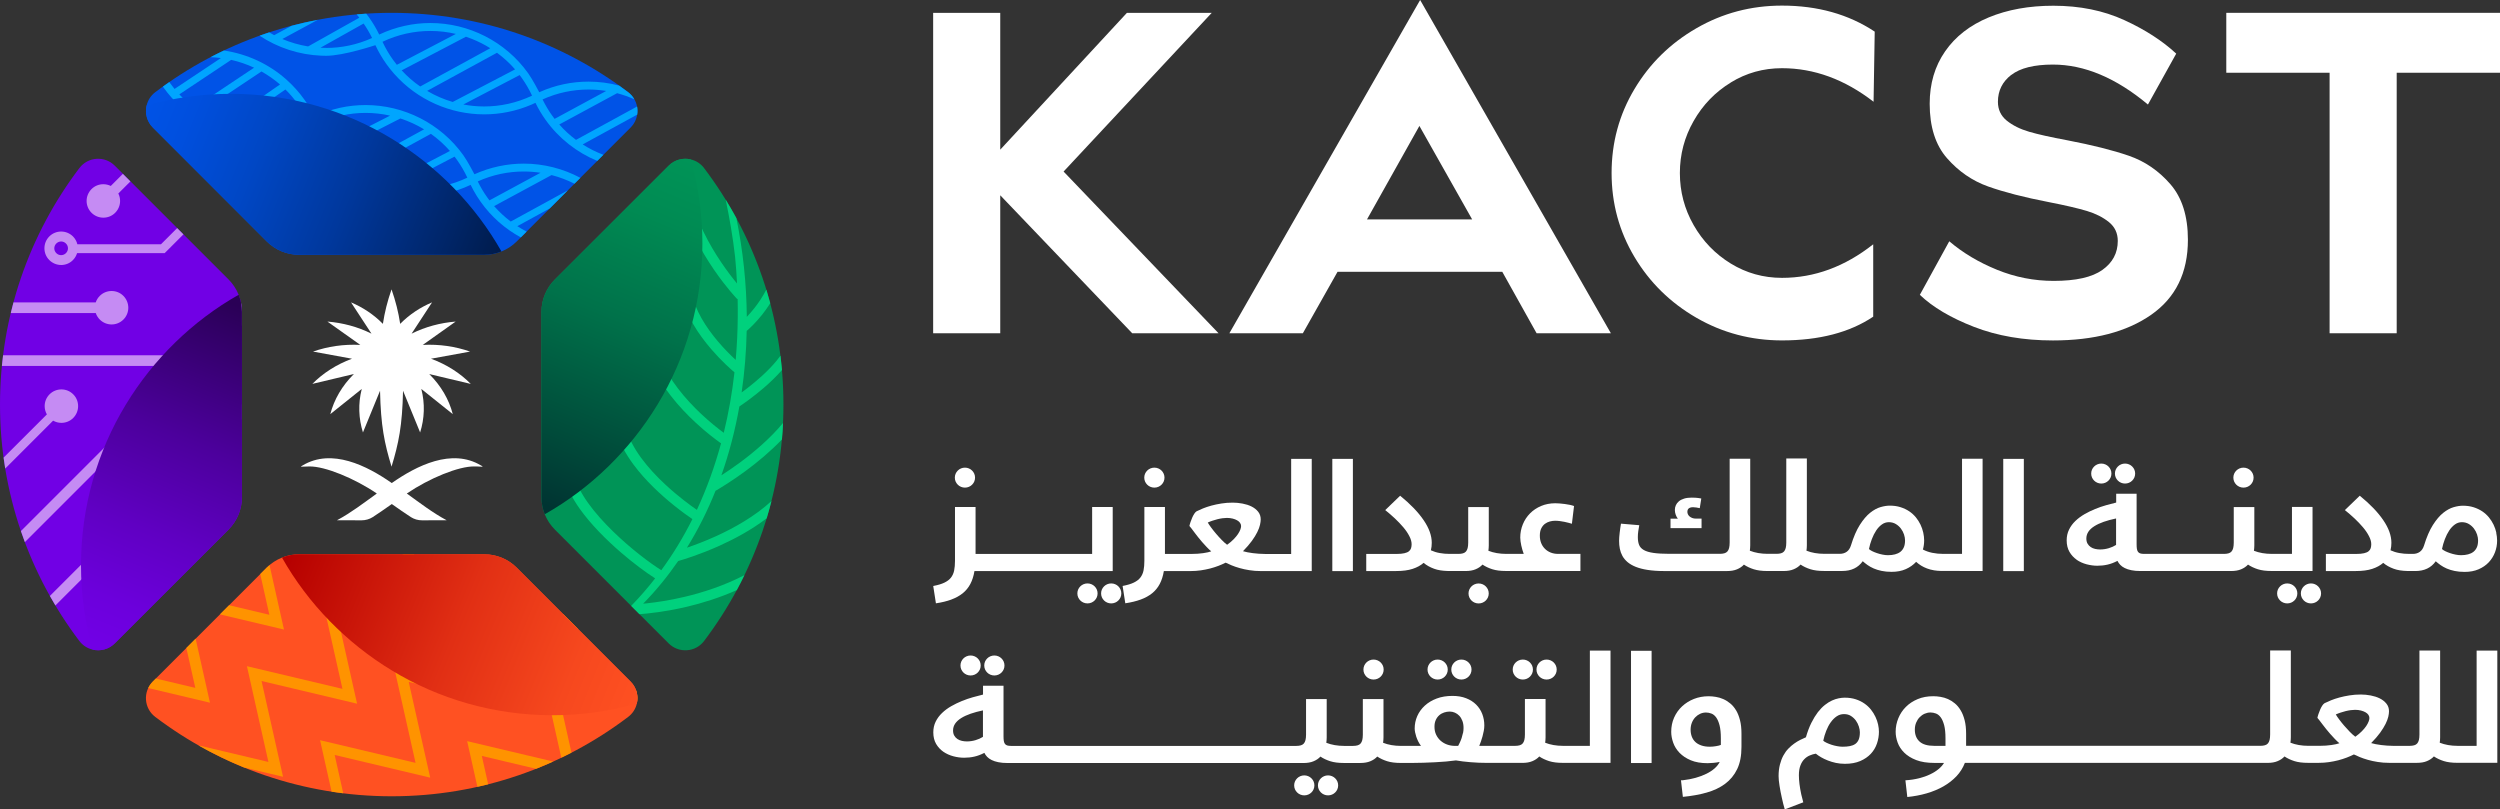 <?xml version="1.0" encoding="UTF-8"?> <svg xmlns="http://www.w3.org/2000/svg" xmlns:xlink="http://www.w3.org/1999/xlink" id="Layer_1" data-name="Layer 1" viewBox="0 0 633.07 204.96"><rect x="0" y="0" width="633.07" height="204.96" fill="#333333" stroke="none"/> <defs> <style> .cls-1 { fill: url(#linear-gradient-2); } .cls-2 { fill: #fff; } .cls-3 { fill: #00d17d; } .cls-4 { fill: #7100e5; } .cls-5 { fill: #00a5ff; } .cls-6 { fill: #ff9300; } .cls-7 { fill: #009457; } .cls-8 { fill: #0053e7; } .cls-9 { fill: #ff5122; } .cls-10 { fill: url(#linear-gradient-3); } .cls-11 { fill: url(#linear-gradient); } .cls-12 { fill: url(#linear-gradient-4); } .cls-13 { fill: #c58bf3; } </style> <linearGradient id="linear-gradient" x1="35.79" y1="28.81" x2="125.49" y2="65.15" gradientUnits="userSpaceOnUse"> <stop offset="0" stop-color="#0053e7"></stop> <stop offset=".12" stop-color="#004fde"></stop> <stop offset=".32" stop-color="#0047c5"></stop> <stop offset=".58" stop-color="#00389d"></stop> <stop offset=".87" stop-color="#002567"></stop> <stop offset="1" stop-color="#001c4d"></stop> </linearGradient> <linearGradient id="linear-gradient-2" x1="163.5" y1="176.44" x2="73.21" y2="139.86" gradientUnits="userSpaceOnUse"> <stop offset="0" stop-color="#ff5122"></stop> <stop offset=".2" stop-color="#f6481e"></stop> <stop offset=".52" stop-color="#e12f14"></stop> <stop offset=".92" stop-color="#bd0803"></stop> <stop offset="1" stop-color="#b60000"></stop> </linearGradient> <linearGradient id="linear-gradient-3" x1="172.74" y1="39.7" x2="136.79" y2="127.51" gradientUnits="userSpaceOnUse"> <stop offset="0" stop-color="#009457"></stop> <stop offset=".17" stop-color="#008b53"></stop> <stop offset=".46" stop-color="#00724a"></stop> <stop offset=".81" stop-color="#004b3a"></stop> <stop offset="1" stop-color="#003432"></stop> </linearGradient> <linearGradient id="linear-gradient-4" x1="26.14" y1="164.13" x2="61.33" y2="77.83" gradientUnits="userSpaceOnUse"> <stop offset="0" stop-color="#7100e5"></stop> <stop offset=".13" stop-color="#6c00dc"></stop> <stop offset=".34" stop-color="#6000c3"></stop> <stop offset=".61" stop-color="#4c009c"></stop> <stop offset=".92" stop-color="#310065"></stop> <stop offset="1" stop-color="#2a0056"></stop> </linearGradient> </defs> <g> <g> <polygon class="cls-2" points="253.29 37.9 285.37 3.25 306.85 3.25 269.33 43.44 308.57 84.39 286.71 84.39 253.29 49.45 253.29 84.39 236.3 84.39 236.3 3.25 253.29 3.25 253.29 37.9"></polygon> <path class="cls-2" d="m329.93,84.39h-18.62L359.62,0l48.3,84.39h-18.81l-8.69-15.56h-41.72l-8.78,15.56Zm16.23-28.83h26.63l-13.36-23.67-13.27,23.67Z"></path> <path class="cls-2" d="m438.27,20.91c-3.95,2.42-7.08,5.66-9.4,9.74-2.32,4.07-3.48,8.46-3.48,13.17s1.16,9.1,3.48,13.17c2.32,4.07,5.46,7.32,9.4,9.74,3.95,2.42,8.27,3.63,12.98,3.63,8.21,0,15.91-2.83,23.1-8.5v18.33c-5.98,4.01-13.68,6.01-23.1,6.01-7.83,0-15.05-1.91-21.67-5.73-6.62-3.82-11.85-8.96-15.7-15.42-3.85-6.46-5.78-13.54-5.78-21.24s1.92-14.78,5.78-21.24c3.85-6.46,9.08-11.6,15.7-15.42,6.62-3.82,13.84-5.73,21.67-5.73,9.04,0,16.86,2.2,23.48,6.59l-.29,17.76c-7.32-5.66-15.05-8.5-23.2-8.5-4.71,0-9.04,1.21-12.98,3.63Z"></path> <path class="cls-2" d="m509.32,18.95c-2.26,1.75-3.39,4.02-3.39,6.83,0,1.97.75,3.56,2.24,4.77,1.5,1.21,3.39,2.15,5.68,2.82,2.29.67,5.51,1.38,9.64,2.15,6.3,1.21,11.49,2.51,15.56,3.91,4.07,1.4,7.59,3.8,10.55,7.21,2.96,3.41,4.44,8.1,4.44,14.08,0,8.34-3.1,14.67-9.31,19-6.21,4.33-14.49,6.49-24.87,6.49-7.45,0-14.11-1.15-20-3.44-5.89-2.29-10.45-5-13.7-8.11l7.45-13.56c3.44,2.93,7.46,5.33,12.08,7.21,4.61,1.88,9.4,2.82,14.37,2.82,5.6,0,9.71-.92,12.31-2.77,2.61-1.85,3.91-4.3,3.91-7.35,0-1.97-.75-3.56-2.24-4.77-1.5-1.21-3.36-2.15-5.58-2.82-2.23-.67-5.44-1.42-9.64-2.24-6.24-1.21-11.36-2.53-15.37-3.96-4.01-1.43-7.48-3.82-10.41-7.16-2.93-3.34-4.39-7.94-4.39-13.79,0-5.09,1.3-9.51,3.91-13.27,2.61-3.76,6.28-6.62,11.03-8.59s10.2-2.96,16.37-2.96c6.68,0,12.66,1.21,17.95,3.63,5.28,2.42,9.67,5.25,13.17,8.5l-7.16,12.89c-8.08-6.75-16.1-10.12-24.06-10.12-4.77,0-8.29.88-10.55,2.63Z"></path> <polygon class="cls-2" points="606.91 84.39 589.92 84.39 589.92 18.42 563.76 18.42 563.76 3.25 633.07 3.25 633.07 18.42 606.91 18.42 606.91 84.39"></polygon> </g> <g> <path class="cls-2" d="m240.9,151.82c1.12-.41,2.08-.94,2.88-1.58.8-.65,1.45-1.43,1.93-2.35.49-.92.84-2.02,1.05-3.28h35.01v-16.22h-5.21v11.89h-29.52v-11.89h-5.21v13.65c0,.92-.07,1.73-.21,2.42-.14.69-.41,1.29-.8,1.8-.39.51-.95.93-1.67,1.28s-1.66.63-2.83.85l.68,4.39c1.48-.22,2.78-.54,3.9-.95Z"></path> <path class="cls-2" d="m242.54,122.74c.23.23.5.41.81.54s.64.2,1,.2.7-.07,1-.2c.31-.13.58-.31.81-.54.23-.23.42-.5.55-.8s.2-.63.2-.99-.07-.69-.2-.99c-.13-.3-.32-.57-.55-.8-.23-.23-.5-.41-.81-.54-.31-.13-.64-.2-1-.2s-.69.07-1,.2-.58.31-.81.54c-.23.23-.42.5-.55.8-.13.3-.2.63-.2.99s.07.69.2.99c.13.3.32.57.55.8Z"></path> <path class="cls-2" d="m276.38,147.94c-.31-.13-.64-.2-1-.2s-.7.07-1,.2c-.31.13-.58.31-.81.54-.23.23-.42.5-.55.8-.13.3-.2.63-.2.99s.07.69.2.99c.13.3.32.57.55.8.23.23.5.41.81.54.31.13.64.2,1,.2s.69-.07,1-.2.58-.31.81-.54c.23-.23.42-.5.55-.8.13-.3.2-.63.2-.99s-.07-.69-.2-.99c-.13-.3-.32-.57-.55-.8-.23-.23-.5-.41-.81-.54Z"></path> <path class="cls-2" d="m280.39,147.94c-.31.13-.58.31-.81.54-.23.23-.42.5-.55.8-.13.3-.2.63-.2.99s.07.69.2.99c.13.3.32.57.55.8.23.23.5.41.81.54.31.13.64.2,1,.2s.69-.07,1-.2.58-.31.81-.54.42-.5.55-.8c.13-.3.2-.63.2-.99s-.07-.69-.2-.99c-.13-.3-.32-.57-.55-.8s-.5-.41-.81-.54-.64-.2-1-.2-.7.07-1,.2Z"></path> <path class="cls-2" d="m288.86,151.82c1.12-.41,2.08-.94,2.88-1.58.8-.65,1.45-1.43,1.93-2.35.49-.92.84-2.02,1.05-3.28h6.78c.88,0,1.74-.06,2.57-.18.83-.12,1.62-.28,2.37-.47.75-.2,1.45-.42,2.12-.68.66-.26,1.27-.52,1.81-.8.4.2.9.42,1.49.67.59.25,1.27.48,2.04.7.76.22,1.59.4,2.5.54.9.15,1.85.22,2.86.22h12.91v-28.42h-5.21v24.09h-6.64c-.51,0-1.03-.02-1.55-.06-.53-.04-1.04-.09-1.52-.15-.49-.06-.95-.13-1.37-.22s-.8-.18-1.12-.27c.92-.94,1.67-1.81,2.26-2.62s1.04-1.56,1.37-2.23c.33-.68.56-1.29.68-1.82.12-.53.18-1,.18-1.39,0-.75-.22-1.4-.65-1.94-.43-.54-.99-.98-1.67-1.32s-1.44-.58-2.28-.74c-.84-.16-1.66-.24-2.48-.24-1,0-1.96.07-2.88.22-.92.14-1.76.33-2.55.54-.78.22-1.49.45-2.12.71-.63.26-1.16.5-1.6.72-.2.12-.4.33-.59.62s-.37.63-.53,1c-.16.37-.3.74-.43,1.12-.13.38-.22.7-.27.98.11.12.27.32.5.61.23.29.52.68.88,1.17.23.3.5.65.81,1.05.31.4.65.81,1.02,1.23.37.42.75.84,1.14,1.25.39.42.79.79,1.17,1.12-.47.17-1.14.32-2.02.45-.88.13-1.85.2-2.94.2h-6.76v-11.89h-5.21v13.65c0,.92-.07,1.73-.21,2.42-.14.69-.41,1.29-.8,1.8-.39.51-.95.93-1.67,1.28s-1.66.63-2.83.85l.68,4.39c1.48-.22,2.78-.54,3.9-.95Zm17.84-18.22c-.37-.51-.66-.93-.86-1.28.37-.17.77-.33,1.2-.47.43-.15.86-.27,1.29-.38.43-.11.86-.18,1.26-.24.41-.05.77-.08,1.09-.08.53,0,1.02.06,1.46.17.44.11.82.26,1.14.44s.57.4.74.65c.17.25.26.52.26.81,0,.24-.06.53-.19.88s-.33.73-.61,1.15c-.28.42-.65.85-1.09,1.31s-1,.92-1.65,1.39c-.44-.33-.91-.74-1.39-1.25-.49-.5-.96-1.02-1.41-1.55-.45-.53-.87-1.05-1.24-1.56Z"></path> <path class="cls-2" d="m290.51,122.74c.23.23.5.41.81.54s.64.2,1,.2.7-.07,1-.2c.31-.13.58-.31.81-.54.23-.23.42-.5.55-.8s.2-.63.2-.99-.07-.69-.2-.99c-.13-.3-.32-.57-.55-.8-.23-.23-.5-.41-.81-.54-.31-.13-.64-.2-1-.2s-.69.07-1,.2-.58.31-.81.54c-.23.23-.42.5-.55.8-.13.3-.2.63-.2.99s.07.69.2.99c.13.3.32.57.55.8Z"></path> <rect class="cls-2" x="337.38" y="116.2" width="5.21" height="28.42"></rect> <path class="cls-2" d="m357.72,144.05c1.13-.37,2.06-.88,2.78-1.52.73.62,1.62,1.12,2.67,1.5.95.35,2.11.53,3.45.56,0,0,.01,0,.02,0,.12,0,.24.01.36.01h4.11c1,0,1.85-.14,2.55-.44.7-.29,1.28-.68,1.75-1.19.72.49,1.55.88,2.49,1.18s2.08.44,3.42.44h18.89v-4.33h-5.69c-.68,0-1.3-.12-1.87-.35-.56-.23-1.05-.55-1.45-.96-.41-.41-.72-.89-.94-1.45s-.33-1.18-.33-1.85c0-.74.12-1.35.36-1.84.24-.49.55-.87.93-1.16.38-.28.8-.48,1.25-.6.45-.12.9-.18,1.32-.18.39,0,.79.03,1.2.08.41.05.81.12,1.19.2.38.08.73.16,1.06.25s.6.16.81.23l.54-4.49c-.27-.1-.61-.2-1.02-.29-.41-.08-.85-.16-1.3-.22-.45-.06-.9-.11-1.32-.14-.43-.03-.8-.05-1.1-.05-1.31,0-2.51.23-3.6.69-1.09.46-2.03,1.09-2.81,1.88-.78.79-1.39,1.71-1.82,2.77s-.65,2.17-.65,3.34c0,.29.02.61.07.95s.11.7.19,1.07c.08.37.17.73.28,1.1.11.36.22.7.34,1.02h-4.47c-.82,0-1.6-.07-2.36-.2s-1.46-.33-2.12-.59c.03-.22.05-.45.07-.68.02-.23.03-.46.03-.7v-9.69h-5.21v9c0,.55-.05,1.02-.14,1.38-.09.37-.24.66-.43.88s-.45.37-.76.46c-.31.09-.69.14-1.13.14h-2.27c-.87,0-1.7-.07-2.5-.22-.8-.14-1.53-.38-2.22-.69.15-.62.22-1.25.22-1.9,0-1.81-.68-3.71-2.05-5.72-1.36-2.01-3.35-4.08-5.96-6.2l-3.77,3.64c.81.65,1.62,1.34,2.42,2.09.8.75,1.51,1.5,2.15,2.25s1.15,1.51,1.53,2.25c.39.74.58,1.42.58,2.06,0,.36-.05.69-.14.99-.09.3-.27.56-.54.78-.27.22-.65.39-1.15.5-.5.12-1.15.18-1.96.18h-7.7v4.33h7.6c1.63,0,3.01-.18,4.14-.55Z"></path> <path class="cls-2" d="m374.43,152.81c.36,0,.7-.07,1-.2.31-.13.58-.31.81-.54.23-.23.42-.5.55-.8s.2-.63.2-.99-.07-.69-.2-.99-.32-.57-.55-.8c-.23-.23-.5-.41-.81-.54-.31-.13-.64-.2-1-.2s-.69.07-1,.2-.58.31-.81.54c-.23.23-.42.5-.55.8s-.2.63-.2.99.07.69.2.99.32.57.55.8c.23.23.5.41.81.54s.64.2,1,.2Z"></path> <path class="cls-2" d="m430.87,131.33h-1.36c-.39,0-.72-.05-.99-.16-.27-.11-.5-.24-.69-.41-.19-.16-.32-.35-.41-.55s-.13-.4-.13-.58c0-.41.12-.71.37-.9.25-.19.6-.29,1.07-.29.23,0,.5.02.82.07.32.05.61.1.88.17l.38-2.45c-.58-.1-1.05-.17-1.43-.19-.38-.02-.71-.03-.99-.03-.75,0-1.39.08-1.93.25-.53.17-.98.39-1.32.68-.35.29-.6.62-.77,1-.17.38-.25.77-.25,1.2,0,.38.07.77.21,1.18.14.4.32.74.55,1.02h-1.86v2.39h7.86v-2.39Z"></path> <path class="cls-2" d="m485.24,142.29c.37.34.79.65,1.23.93.45.28.95.52,1.5.73.55.21,1.17.37,1.83.48.55.09,1.16.14,1.81.15.06,0,10.44.01,10.44.01v-28.42h-5.21v24.09h-4.77c-.96,0-1.88-.09-2.76-.27-.88-.18-1.67-.46-2.38-.84.11-.37.19-.74.24-1.13.05-.38.08-.76.08-1.15,0-.65-.08-1.32-.23-2.01-.15-.69-.39-1.36-.7-2.02-.31-.65-.71-1.27-1.18-1.85-.48-.58-1.04-1.09-1.68-1.52-.65-.43-1.38-.78-2.2-1.04s-1.72-.39-2.71-.39c-.7,0-1.47.12-2.34.37s-1.74.73-2.64,1.44c-.9.72-1.76,1.74-2.61,3.07-.84,1.32-1.59,3.06-2.25,5.21-.23.73-.59,1.26-1.08,1.6-.49.34-1.07.51-1.72.51h-3.98c-.82,0-1.6-.07-2.36-.2s-1.46-.33-2.12-.59c.03-.22.05-.45.07-.68.02-.23.03-.46.03-.7v-21.97h-5.21v21.28c0,.55-.05,1.02-.14,1.38-.09.37-.24.66-.43.88s-.45.37-.76.46c-.31.09-.69.14-1.13.14h-2.29c-.82,0-1.6-.07-2.36-.2s-1.46-.33-2.12-.59c.03-.22.05-.45.07-.68.02-.23.03-.46.03-.7v-21.91h-5.21v21.22c0,.55-.05,1.02-.14,1.38-.09.37-.24.66-.43.88s-.45.37-.76.46c-.31.09-.69.14-1.13.14h-12.73c-1.68,0-3.05-.08-4.1-.23-1.05-.15-1.87-.4-2.46-.74s-.99-.78-1.19-1.31c-.21-.53-.31-1.19-.31-1.97,0-.5.04-1,.11-1.5.07-.5.16-1,.25-1.5l-4.63-.39c-.07.34-.13.71-.18,1.11-.05.39-.1.79-.15,1.18-.05.39-.08.76-.11,1.12-.03.36-.04.67-.04.93,0,.7.06,1.37.19,2.02.13.65.35,1.25.66,1.82.31.57.75,1.08,1.29,1.55.55.47,1.25.87,2.09,1.21.85.34,1.86.6,3.05.78,1.18.18,2.57.28,4.16.28h15.87c1,0,1.85-.14,2.55-.44.7-.29,1.29-.68,1.75-1.19.72.49,1.55.88,2.5,1.18s2.08.44,3.42.44h4.13c1,0,1.85-.14,2.55-.44.7-.29,1.28-.68,1.75-1.19.72.49,1.55.88,2.49,1.18s2.08.44,3.42.44h4.66c2.27,0,4-.82,5.17-2.47.36.32.77.64,1.21.96.45.32.97.61,1.56.87s1.26.46,2.01.62c.74.16,1.59.24,2.54.24,1.36,0,2.56-.23,3.59-.69,1.03-.46,1.9-1.07,2.61-1.84Zm-3.13-3.72c-.2.47-.49.86-.87,1.16-.38.3-.84.51-1.37.65s-1.13.21-1.78.21c-.44,0-.91-.05-1.39-.15-.49-.1-.96-.22-1.41-.38-.45-.15-.86-.32-1.22-.5s-.63-.36-.8-.53c.17-.86.42-1.69.73-2.51s.68-1.54,1.1-2.18.9-1.14,1.44-1.53,1.13-.58,1.77-.58,1.26.16,1.77.47c.51.31.95.7,1.29,1.16s.61.96.78,1.49.26,1.03.26,1.49c0,.69-.1,1.27-.3,1.74Z"></path> <rect class="cls-2" x="507.28" y="116.2" width="5.21" height="28.42"></rect> <path class="cls-2" d="m525.86,141.75c.75.51,1.58.89,2.51,1.14.92.24,1.83.37,2.73.37s1.75-.09,2.57-.28c.82-.18,1.66-.5,2.53-.95.17.36.41.69.7,1,.29.31.67.58,1.13.81.46.23,1.02.42,1.67.55.65.14,1.44.21,2.35.21h22.91c1,0,1.85-.14,2.55-.44.7-.29,1.28-.68,1.75-1.19.72.49,1.55.88,2.49,1.18s2.08.44,3.42.44h10.43v-16.22h-5.21v11.89h-5.15c-.82,0-1.6-.07-2.36-.2s-1.46-.33-2.12-.59c.03-.22.05-.45.07-.68.02-.23.03-.46.03-.7v-9.69h-5.21v9c0,.55-.05,1.02-.14,1.38-.09.37-.24.66-.43.88s-.45.37-.76.46c-.31.09-.69.14-1.13.14h-20.22c-.41,0-.75-.04-.99-.12-.25-.08-.44-.21-.58-.41-.14-.19-.23-.44-.28-.75s-.07-.7-.07-1.18v-12.78h-5.17v2.24c-.78.18-1.62.41-2.55.67s-1.85.58-2.78.96c-.93.38-1.82.81-2.69,1.31-.86.5-1.63,1.07-2.31,1.72-.68.65-1.21,1.37-1.61,2.19-.4.81-.6,1.72-.6,2.72,0,1.13.24,2.11.71,2.92.47.81,1.09,1.47,1.83,1.99Zm2.98-7.11c.35-.52.86-.99,1.52-1.4.66-.42,1.45-.78,2.38-1.11.92-.32,1.96-.6,3.11-.84v6.7c-.53.34-1.16.62-1.86.83-.71.21-1.44.32-2.21.32-.41,0-.83-.05-1.24-.14-.41-.09-.79-.25-1.11-.47-.33-.22-.59-.5-.8-.86-.21-.36-.31-.79-.31-1.31,0-.63.18-1.21.53-1.73Z"></path> <path class="cls-2" d="m530.3,121.71c.23.23.5.41.81.54s.64.2,1,.2.69-.07,1-.2.58-.31.81-.54c.23-.23.42-.5.55-.8.13-.3.2-.63.2-.99s-.07-.68-.2-.99c-.13-.3-.32-.57-.55-.8-.23-.23-.5-.41-.81-.54-.31-.13-.64-.2-1-.2s-.7.07-1,.2c-.31.13-.58.31-.81.54-.23.23-.42.5-.55.8-.13.3-.2.63-.2.99s.07.69.2.99c.13.3.32.57.55.8Z"></path> <path class="cls-2" d="m536.31,121.71c.23.23.5.41.81.54s.64.2,1,.2.69-.07,1-.2.58-.31.81-.54c.23-.23.42-.5.55-.8.13-.3.2-.63.2-.99s-.07-.68-.2-.99c-.13-.3-.32-.57-.55-.8-.23-.23-.5-.41-.81-.54-.31-.13-.64-.2-1-.2s-.7.07-1,.2c-.31.13-.58.31-.81.54-.23.23-.42.5-.55.8-.13.3-.2.63-.2.99s.07.69.2.99c.13.3.32.57.55.8Z"></path> <path class="cls-2" d="m566.3,122.74c.23.23.5.41.81.54s.64.2,1,.2.69-.07,1-.2.58-.31.81-.54c.23-.23.42-.5.55-.8.13-.3.2-.63.2-.99s-.07-.69-.2-.99c-.13-.3-.32-.57-.55-.8-.23-.23-.5-.41-.81-.54s-.64-.2-1-.2-.7.07-1,.2-.58.31-.81.54c-.23.23-.42.5-.55.8-.13.3-.2.63-.2.99s.07.69.2.99c.13.3.32.57.55.8Z"></path> <path class="cls-2" d="m584.2,147.94c-.31.13-.58.31-.81.54-.23.23-.42.5-.55.8-.13.3-.2.63-.2.99s.07.69.2.99c.13.3.32.57.55.8.23.23.5.41.81.54.31.13.64.2,1,.2s.69-.07,1-.2.58-.31.81-.54.42-.5.55-.8c.13-.3.2-.63.2-.99s-.07-.69-.2-.99c-.13-.3-.32-.57-.55-.8s-.5-.41-.81-.54-.64-.2-1-.2-.7.07-1,.2Z"></path> <path class="cls-2" d="m580.19,147.94c-.31-.13-.64-.2-1-.2s-.7.07-1,.2c-.31.13-.58.31-.81.54-.23.23-.42.5-.55.8-.13.3-.2.63-.2.99s.07.69.2.99c.13.3.32.57.55.8.23.23.5.41.81.54.31.13.64.2,1,.2s.69-.07,1-.2.58-.31.81-.54c.23-.23.42-.5.55-.8.13-.3.2-.63.2-.99s-.07-.69-.2-.99c-.13-.3-.32-.57-.55-.8-.23-.23-.5-.41-.81-.54Z"></path> <path class="cls-2" d="m632.14,134.88c-.15-.69-.39-1.36-.7-2.02-.31-.65-.71-1.27-1.18-1.85-.48-.58-1.04-1.09-1.68-1.52-.65-.43-1.38-.78-2.2-1.04s-1.72-.39-2.71-.39c-.7,0-1.47.12-2.34.37s-1.74.73-2.64,1.44c-.9.72-1.76,1.74-2.61,3.07-.84,1.32-1.59,3.06-2.25,5.21-.23.73-.59,1.26-1.08,1.6-.49.34-1.07.51-1.72.51h-.96c-.87,0-1.7-.07-2.5-.22-.8-.14-1.53-.38-2.22-.69.15-.62.22-1.25.22-1.9,0-1.81-.68-3.71-2.05-5.72-1.36-2.01-3.35-4.08-5.96-6.2l-3.77,3.64c.81.65,1.62,1.34,2.42,2.09.8.75,1.51,1.5,2.15,2.25s1.15,1.51,1.53,2.25c.39.74.58,1.42.58,2.06,0,.36-.05.69-.14.99-.09.3-.27.56-.54.78-.27.22-.65.39-1.15.5-.5.12-1.15.18-1.96.18h-7.7v4.33h7.6c1.63,0,3.01-.18,4.14-.55,1.13-.37,2.06-.88,2.78-1.52.73.62,1.62,1.12,2.67,1.5.95.35,2.11.53,3.45.56,0,0,0,0,.01,0,.12,0,.24.01.36.01h1.64c2.27,0,4-.82,5.17-2.47.36.32.77.64,1.21.96.45.32.97.61,1.56.87s1.26.46,2.01.62c.74.16,1.59.24,2.54.24,1.32,0,2.5-.22,3.52-.66,1.02-.44,1.88-1.03,2.58-1.77.69-.74,1.22-1.58,1.58-2.53.36-.95.54-1.94.54-2.97,0-.65-.08-1.32-.23-2.01Zm-4.92,3.69c-.2.47-.49.86-.87,1.16-.38.3-.84.51-1.37.65s-1.13.21-1.78.21c-.44,0-.91-.05-1.39-.15-.49-.1-.96-.22-1.41-.38-.45-.15-.86-.32-1.22-.5s-.63-.36-.8-.53c.17-.86.42-1.69.73-2.51s.68-1.54,1.1-2.18.9-1.14,1.44-1.53,1.13-.58,1.77-.58,1.26.16,1.77.47c.51.31.95.7,1.29,1.16s.61.96.78,1.49.26,1.03.26,1.49c0,.69-.1,1.27-.3,1.74Z"></path> <path class="cls-2" d="m246.78,166.19c-.31-.13-.64-.2-1-.2s-.7.07-1,.2c-.31.13-.58.31-.81.54-.23.23-.42.5-.55.8-.13.3-.2.63-.2.99s.07.69.2.99c.13.3.32.57.55.8.23.23.5.41.81.54s.64.2,1,.2.69-.07,1-.2.58-.31.81-.54c.23-.23.42-.5.55-.8.13-.3.2-.63.2-.99s-.07-.68-.2-.99c-.13-.3-.32-.57-.55-.8-.23-.23-.5-.41-.81-.54Z"></path> <path class="cls-2" d="m252.8,166.19c-.31-.13-.64-.2-1-.2s-.7.07-1,.2c-.31.13-.58.31-.81.54-.23.23-.42.5-.55.8-.13.3-.2.63-.2.99s.07.69.2.99c.13.3.32.57.55.8.23.23.5.41.81.54s.64.2,1,.2.69-.07,1-.2.58-.31.81-.54c.23-.23.42-.5.55-.8.13-.3.2-.63.2-.99s-.07-.68-.2-.99c-.13-.3-.32-.57-.55-.8-.23-.23-.5-.41-.81-.54Z"></path> <path class="cls-2" d="m332.09,197.09c-.23-.23-.5-.41-.81-.54s-.64-.2-1-.2-.7.07-1,.2c-.31.13-.58.31-.81.54-.23.23-.42.5-.55.8s-.2.63-.2.99.07.69.2.99.32.57.55.8c.23.23.5.41.81.54.31.13.64.2,1,.2s.69-.07,1-.2.58-.31.81-.54.42-.5.55-.8c.13-.3.2-.63.2-.99s-.07-.69-.2-.99c-.13-.3-.32-.57-.55-.8Z"></path> <path class="cls-2" d="m338.11,197.09c-.23-.23-.5-.41-.81-.54-.31-.13-.64-.2-1-.2s-.7.07-1,.2c-.31.13-.58.31-.81.54-.23.23-.42.5-.55.8s-.2.63-.2.99.07.69.2.99.32.57.55.8c.23.23.5.41.81.54.31.13.64.2,1,.2s.69-.07,1-.2c.31-.13.58-.31.81-.54s.42-.5.55-.8c.13-.3.2-.63.2-.99s-.07-.69-.2-.99c-.13-.3-.32-.57-.55-.8Z"></path> <path class="cls-2" d="m346.01,171.34c.23.23.5.41.81.54s.64.2,1,.2.69-.07,1-.2.58-.31.81-.54c.23-.23.42-.5.55-.8.13-.3.2-.63.2-.99s-.07-.69-.2-.99c-.13-.3-.32-.57-.55-.8-.23-.23-.5-.41-.81-.54s-.64-.2-1-.2-.7.07-1,.2-.58.31-.81.54c-.23.23-.42.5-.55.8-.13.3-.2.63-.2.99s.07.69.2.99c.13.3.32.57.55.8Z"></path> <path class="cls-2" d="m365.05,167.22c-.31-.13-.64-.2-1-.2s-.7.07-1,.2c-.31.13-.58.31-.81.54-.23.23-.42.5-.55.8-.13.3-.2.63-.2.99s.07.69.2.99.32.57.55.8c.23.23.5.41.81.54.31.13.64.2,1,.2s.69-.07,1-.2.58-.31.81-.54.42-.5.55-.8c.13-.3.2-.63.2-.99s-.07-.69-.2-.99c-.13-.3-.32-.57-.55-.8s-.5-.41-.81-.54Z"></path> <path class="cls-2" d="m371.88,167.76c-.23-.23-.5-.41-.81-.54-.31-.13-.64-.2-1-.2s-.7.07-1,.2c-.31.13-.58.31-.81.54-.23.23-.42.5-.55.8-.13.3-.2.63-.2.99s.07.69.2.99.32.57.55.8c.23.23.5.41.81.54.31.13.64.2,1,.2s.69-.07,1-.2c.31-.13.58-.31.81-.54s.42-.5.55-.8c.13-.3.2-.63.2-.99s-.07-.69-.2-.99c-.13-.3-.32-.57-.55-.8Z"></path> <path class="cls-2" d="m392.64,167.22c-.31-.13-.64-.2-1-.2s-.7.07-1,.2-.58.31-.81.54c-.23.23-.42.5-.55.8-.13.3-.2.63-.2.99s.07.69.2.99c.13.3.32.57.55.8.23.23.5.41.81.54s.64.2,1,.2.69-.07,1-.2c.31-.13.58-.31.81-.54.23-.23.42-.5.55-.8.13-.3.2-.63.2-.99s-.07-.69-.2-.99c-.13-.3-.32-.57-.55-.8-.23-.23-.5-.41-.81-.54Z"></path> <path class="cls-2" d="m386.62,167.22c-.31-.13-.64-.2-1-.2s-.7.07-1,.2-.58.31-.81.54c-.23.23-.42.5-.55.8-.13.3-.2.63-.2.99s.07.69.2.99c.13.3.32.57.55.8.23.23.5.41.81.54s.64.2,1,.2.69-.07,1-.2c.31-.13.58-.31.81-.54.23-.23.42-.5.55-.8s.2-.63.2-.99-.07-.69-.2-.99c-.13-.3-.32-.57-.55-.8-.23-.23-.5-.41-.81-.54Z"></path> <path class="cls-2" d="m402.58,188.87h-6.81c-.82,0-1.61-.07-2.37-.2s-1.47-.33-2.12-.59c.03-.22.05-.45.07-.68.02-.23.03-.46.03-.7v-9.69h-5.23v9c0,.55-.05,1.02-.14,1.38-.09.37-.24.66-.43.88s-.45.37-.76.46c-.32.09-.69.14-1.14.14h-9.09c.13-.32.28-.68.42-1.1.15-.42.28-.85.41-1.32.13-.46.23-.93.32-1.4s.13-.93.13-1.36c0-1.02-.17-1.98-.52-2.89-.35-.91-.87-1.7-1.55-2.38s-1.53-1.22-2.54-1.61c-1.01-.4-2.16-.59-3.46-.59-1.48,0-2.8.22-3.98.66-1.17.44-2.18,1.04-3.01,1.8-.83.76-1.47,1.64-1.91,2.63-.44,1-.66,2.05-.66,3.15,0,.28.03.6.1.96.07.36.17.74.3,1.14.13.39.3.79.5,1.2.2.4.44.77.7,1.12h-5.11c-.82,0-1.61-.07-2.37-.2s-1.47-.33-2.12-.59c.03-.22.05-.45.07-.68.02-.23.03-.46.03-.7v-9.69h-5.23v9c0,.55-.05,1.02-.14,1.38-.09.37-.24.66-.43.88s-.45.37-.76.46c-.32.09-.69.14-1.14.14h-2.29c-.82,0-1.61-.07-2.37-.2s-1.47-.33-2.12-.59c.03-.22.05-.45.07-.68.02-.23.03-.46.03-.7v-9.69h-5.23v9c0,.55-.05,1.02-.14,1.38-.09.37-.24.66-.43.88s-.45.37-.76.46c-.32.09-.69.14-1.14.14h-72.21c-.42,0-.75-.04-1-.12-.25-.08-.44-.21-.58-.41-.14-.19-.23-.44-.28-.75s-.07-.7-.07-1.18v-12.78h-5.19v2.24c-.78.18-1.63.41-2.56.67s-1.86.58-2.79.96c-.93.38-1.83.81-2.7,1.31-.87.5-1.64,1.07-2.32,1.72-.68.65-1.22,1.37-1.62,2.19-.4.81-.6,1.72-.6,2.72,0,1.13.24,2.11.71,2.92.48.81,1.09,1.47,1.84,1.99.75.51,1.59.89,2.52,1.14s1.84.37,2.74.37,1.76-.09,2.58-.28c.82-.18,1.66-.5,2.54-.95.17.36.41.69.7,1,.3.31.67.58,1.14.81.46.23,1.02.42,1.68.55.66.14,1.44.21,2.36.21h74.91c1,0,1.86-.14,2.56-.44.7-.29,1.29-.68,1.75-1.19.72.49,1.56.88,2.5,1.18s2.09.44,3.43.44h4.15c1,0,1.86-.14,2.56-.44.7-.29,1.29-.68,1.75-1.19.72.49,1.56.88,2.5,1.18s2.09.44,3.43.44h2.9c.93,0,1.88-.02,2.86-.05.98-.03,1.95-.07,2.92-.12.97-.05,1.9-.11,2.81-.19.91-.08,1.74-.17,2.51-.28,1.05.18,2.26.34,3.65.45,1.39.12,2.84.18,4.36.18h8.78c1,0,1.86-.14,2.56-.44.7-.29,1.29-.68,1.75-1.19.72.49,1.56.88,2.5,1.18s2.09.44,3.43.44h12.11v-28.42h-5.23v24.09Zm-153.68-2.27c-.54.34-1.16.62-1.87.83-.71.21-1.45.32-2.21.32-.42,0-.83-.05-1.25-.14-.42-.09-.79-.25-1.12-.47-.33-.22-.6-.5-.8-.86-.21-.36-.31-.79-.31-1.31,0-.63.18-1.21.53-1.73.36-.52.87-.99,1.53-1.4.66-.42,1.46-.78,2.39-1.11.93-.32,1.97-.6,3.12-.84v6.7Zm121.56-.97c-.09.43-.2.85-.33,1.25-.13.4-.28.76-.44,1.11-.16.34-.31.64-.44.89h-.79c-.72,0-1.4-.12-2.03-.35-.63-.23-1.18-.56-1.65-.98-.47-.42-.84-.93-1.12-1.52-.28-.59-.41-1.26-.41-2,0-.66.11-1.23.33-1.71.22-.48.51-.88.88-1.2.36-.32.78-.55,1.24-.7.46-.15.93-.23,1.4-.23.44,0,.88.09,1.3.27.42.18.8.44,1.13.79.33.35.59.78.79,1.31s.29,1.12.29,1.79c0,.42-.04.85-.13,1.29Z"></path> <rect class="cls-2" x="413.02" y="164.8" width="5.21" height="28.42"></rect> <path class="cls-2" d="m439.62,179.88c-.42-.71-.91-1.29-1.47-1.75-.56-.46-1.14-.83-1.76-1.1s-1.24-.46-1.89-.56c-.64-.11-1.26-.16-1.85-.16-1.32,0-2.56.23-3.7.68s-2.14,1.08-3,1.88c-.86.8-1.53,1.75-2.02,2.85-.49,1.1-.73,2.3-.73,3.59,0,.9.17,1.82.5,2.76.33.94.87,1.8,1.61,2.57.74.77,1.69,1.4,2.86,1.89,1.17.49,2.59.73,4.27.73.39,0,.86-.03,1.43-.08.56-.05,1.1-.13,1.61-.24-.28.58-.71,1.12-1.28,1.63-.58.51-1.26.96-2.07,1.36-.8.4-1.71.74-2.72,1.03-1.01.28-2.1.49-3.26.62h-.48l.48,4.21c2.18-.21,4.18-.57,6-1.08,1.82-.51,3.38-1.25,4.69-2.22s2.33-2.21,3.06-3.72c.73-1.51,1.09-3.38,1.09-5.63v-3.36c0-1.29-.12-2.43-.37-3.4s-.58-1.82-1-2.52Zm-3.84,8.75c-.15.07-.33.13-.55.18-.22.05-.46.1-.7.14-.25.04-.5.07-.76.1-.26.03-.51.04-.75.04-.84,0-1.57-.1-2.19-.32s-1.12-.5-1.52-.88c-.4-.38-.7-.83-.9-1.36-.2-.53-.3-1.12-.3-1.75s.11-1.24.32-1.77.5-.99.86-1.37.78-.68,1.24-.89.96-.32,1.46-.32c.47,0,.93.09,1.38.26.45.17.86.5,1.21.98s.64,1.15.86,2c.22.85.33,1.95.33,3.31v1.66Z"></path> <path class="cls-2" d="m475.59,183.48c-.14-.65-.36-1.29-.66-1.93s-.68-1.26-1.14-1.84c-.47-.59-1.02-1.11-1.66-1.55-.64-.45-1.38-.81-2.2-1.08-.83-.27-1.76-.41-2.79-.41-.46,0-.96.05-1.52.16-.55.11-1.12.29-1.71.56-.59.27-1.19.65-1.79,1.12-.61.48-1.2,1.09-1.78,1.83-.57.75-1.12,1.64-1.64,2.68-.52,1.04-.99,2.27-1.39,3.68-.44.18-.92.4-1.43.66-.52.26-1.03.57-1.53.93-.51.36-1.01.79-1.49,1.29-.48.49-.9,1.07-1.26,1.74-.36.66-.65,1.42-.87,2.28s-.34,1.83-.34,2.91c0,.67.08,1.5.24,2.48.15.98.35,2.02.6,3.12.2.94.44,1.89.72,2.85l4.69-1.79c-.2-.69-.37-1.36-.51-2.01-.2-.93-.35-1.8-.45-2.62-.1-.81-.15-1.56-.15-2.23,0-.98.13-1.79.38-2.45s.58-1.2.99-1.61c.41-.42.87-.74,1.39-.95.51-.22,1.02-.37,1.53-.45.37.31.82.61,1.33.91.52.3,1.09.58,1.72.82.63.25,1.3.45,2.03.61.73.15,1.49.23,2.28.23,1.5,0,2.79-.23,3.88-.7,1.09-.47,1.98-1.08,2.69-1.84.7-.76,1.22-1.62,1.55-2.6.33-.97.5-1.97.5-2.98,0-.57-.07-1.18-.21-1.82Zm-4.92,3.81c-.2.47-.49.84-.87,1.11-.39.26-.84.44-1.38.54-.53.1-1.13.15-1.78.15-.44,0-.92-.04-1.42-.14-.5-.09-.98-.21-1.44-.36-.46-.16-.88-.32-1.25-.5-.38-.18-.65-.35-.83-.52.18-.86.43-1.7.75-2.51s.7-1.54,1.15-2.16c.45-.63.95-1.13,1.51-1.51.56-.38,1.18-.56,1.85-.56s1.25.15,1.75.47.92.71,1.26,1.18c.33.47.58.97.75,1.51.17.53.25,1.02.25,1.45,0,.76-.1,1.37-.3,1.85Z"></path> <path class="cls-2" d="m627.13,188.87h-4.82c-.82,0-1.61-.07-2.37-.2s-1.47-.33-2.13-.59c.03-.22.05-.45.07-.68.02-.23.03-.46.03-.7v-21.97h-5.24v21.28c0,.55-.05,1.02-.14,1.38-.09.37-.24.66-.43.88s-.45.37-.77.46c-.32.09-.7.14-1.14.14h-4.15c-.51,0-1.03-.02-1.56-.06-.53-.04-1.04-.09-1.53-.15-.49-.06-.95-.13-1.38-.22s-.81-.18-1.13-.27c.93-.94,1.68-1.81,2.27-2.62s1.04-1.56,1.38-2.23c.34-.68.56-1.29.69-1.82.12-.53.18-1,.18-1.39,0-.75-.22-1.4-.66-1.94-.44-.54-1-.98-1.68-1.32-.69-.34-1.45-.58-2.29-.74-.84-.16-1.67-.24-2.49-.24-1.01,0-1.97.07-2.89.22-.92.14-1.77.33-2.56.54-.79.22-1.5.45-2.13.71-.63.26-1.17.5-1.61.72-.2.12-.4.33-.59.62s-.37.63-.53,1c-.16.37-.31.74-.43,1.12-.13.38-.22.7-.27.98.11.12.28.32.5.61.23.29.52.68.89,1.17.23.3.5.65.82,1.05.32.4.66.81,1.03,1.23.37.42.75.84,1.15,1.25.4.42.79.79,1.18,1.12-.47.17-1.15.32-2.03.45-.88.13-1.86.2-2.95.2h-2.92c-.82,0-1.61-.07-2.37-.2s-1.47-.33-2.13-.59c.03-.22.05-.45.07-.68.02-.23.03-.46.03-.7v-21.97h-5.24v21.28c0,.55-.05,1.02-.14,1.38-.09.37-.24.66-.43.88s-.45.37-.77.46c-.32.09-.7.14-1.14.14h-74.51v-3.07c0-1.29-.12-2.43-.37-3.4-.25-.98-.58-1.82-1.01-2.52-.42-.71-.91-1.29-1.46-1.75-.55-.46-1.14-.83-1.75-1.1-.62-.27-1.25-.46-1.89-.56-.64-.11-1.26-.16-1.85-.16-1.45,0-2.76.24-3.93.73-1.17.49-2.17,1.14-2.99,1.97-.83.82-1.46,1.78-1.91,2.87-.45,1.09-.68,2.23-.68,3.43,0,.9.17,1.81.51,2.75s.9,1.79,1.67,2.55c.77.76,1.78,1.39,3.03,1.87,1.25.48,2.78.72,4.6.72h2.44c-.34.55-.8,1.08-1.4,1.57-.6.5-1.31.94-2.14,1.33-.83.4-1.76.73-2.81.99-1.05.26-2.19.44-3.43.51l.48,4.23c1.72-.17,3.36-.48,4.91-.93,1.55-.45,2.96-1.04,4.23-1.76,1.27-.73,2.37-1.58,3.31-2.57.93-.99,1.64-2.12,2.13-3.38h76.62c1.01,0,1.86-.14,2.56-.44.7-.29,1.29-.68,1.76-1.19.72.49,1.56.88,2.5,1.18s2.09.44,3.44.44h2.72c.89,0,1.75-.06,2.58-.18.83-.12,1.63-.28,2.38-.47.75-.2,1.46-.42,2.13-.68.67-.26,1.27-.52,1.82-.8.4.2.9.42,1.5.67.6.25,1.28.48,2.05.7.77.22,1.6.4,2.51.54.91.15,1.86.22,2.87.22h7.01c1.01,0,1.86-.14,2.56-.44.7-.29,1.29-.68,1.76-1.19.72.49,1.56.88,2.5,1.18s2.09.44,3.44.44h10.12v-28.42h-5.24v24.09Zm-134.48,0h-2.86c-1.69,0-2.93-.37-3.72-1.1-.79-.73-1.18-1.73-1.18-3,0-.65.11-1.24.33-1.77s.51-.99.88-1.37.78-.68,1.26-.89c.48-.21.97-.32,1.48-.32.47,0,.93.09,1.39.26.46.17.86.5,1.22.98.36.48.64,1.15.87,2,.22.85.33,1.95.33,3.31v1.9Zm107.15-6.16c-.13.35-.33.73-.61,1.15-.28.42-.65.85-1.1,1.31s-1,.92-1.66,1.39c-.44-.33-.91-.74-1.4-1.25-.49-.5-.96-1.02-1.42-1.55-.46-.53-.87-1.05-1.25-1.56-.38-.51-.67-.93-.87-1.28.38-.17.78-.33,1.21-.47.43-.15.86-.27,1.3-.38.44-.11.86-.18,1.27-.24.41-.05.78-.08,1.1-.08.54,0,1.03.06,1.47.17.44.11.83.26,1.15.44s.57.4.75.65c.17.25.26.52.26.81,0,.24-.06.53-.19.88Z"></path> </g> </g> <g> <g> <path class="cls-8" d="m159.68,32.31l-28.81,28.81c-1.12,1.12-2.44,1.98-3.88,2.56-1.36.55-2.84.84-4.34.84h-46.91c-3.09,0-6.04-1.23-8.22-3.41l-28.81-28.81c-1.53-1.53-2.04-3.66-1.58-5.6.3-1.29,1.04-2.49,2.19-3.36C55.95,10.74,76.71,3.25,99.19,3.25s43.24,7.49,59.88,20.1c2.88,2.18,3.16,6.41.61,8.96Z"></path> <g> <path class="cls-5" d="m120.14,44.13c-.09-.16-1.68-3.24-2.79-4.79-5.77-8.1-15.11-12.74-24.77-12.74-2.18,0-4.37.23-6.54.71-2.17.49-4.32,1.21-6.42,2.2-.75-1.53-1.6-2.97-2.56-4.31-1.33-1.87-2.86-3.55-4.52-5.04-4.46-3.97-9.99-6.51-15.84-7.37-1.14.54-2.27,1.1-3.39,1.69.88.03,1.76.1,2.63.22l-11.74,7.82c-.4-.49-.79-1-1.17-1.52-.05-.07-.1-.15-.15-.22-.55.38-1.09.76-1.63,1.15.05.08.1.16.16.23,1.29,1.81,2.76,3.45,4.37,4.9,5.59,5.04,12.89,7.83,20.4,7.83,4.54,0,12.45-2.69,12.48-2.69.8,1.71,1.73,3.31,2.79,4.79.2.29.41.56.62.84l1.18,1.45c4.81,5.53,11.41,9.07,18.48,10.12,1.48.22,2.99.33,4.5.33,4.35,0,8.76-.94,12.95-2.92.22.45.45.89.68,1.32h.01s0,.03,0,.03c.57,1.04,1.19,2.02,1.87,2.97,1.33,1.87,2.85,3.55,4.52,5.04,1.73,1.53,3.62,2.86,5.62,3.95l1.48-1.48c-.81-.42-1.59-.87-2.36-1.37l8.21-4.49,4.59-4.59-14.47,7.91c-1.52-1.15-2.93-2.46-4.21-3.91l14.55-7.86c2.01.51,3.95,1.26,5.81,2.19l1.49-1.49c-4.39-2.34-9.32-3.6-14.34-3.6-4.18,0-8.43.87-12.48,2.69ZM45.41,23.9l13.13-8.74c2,.45,3.95,1.12,5.8,1.98l-15.17,10.12c-1.34-1-2.6-2.12-3.76-3.36Zm5.38,4.48l15.42-10.28c1.66.93,3.24,2.04,4.7,3.29l-14.23,9.85c-2.06-.73-4.04-1.68-5.89-2.87Zm15.39,4.51c-2.49,0-4.95-.33-7.33-.96l13.43-9.27c1.14,1.13,2.2,2.36,3.15,3.7.89,1.25,1.7,2.59,2.39,4.02-3.78,1.7-7.74,2.51-11.64,2.51Zm16.89,2.94c-.99-1.39-1.87-2.89-2.61-4.49,3.92-1.86,8.04-2.75,12.11-2.75,2.1,0,4.18.23,6.21.69l-14.91,7.62c-.28-.35-.54-.71-.8-1.07Zm2.01,2.5l16.31-8.33c2.09.68,4.11,1.6,6,2.75l-17.72,9.68c-1.66-1.19-3.2-2.55-4.59-4.1Zm6.31,5.23l17.73-9.67c1.74,1.24,3.36,2.69,4.81,4.34l-15.84,8.28.02.04c-2.35-.7-4.61-1.7-6.71-2.98Zm14.83,4.17c-1.86,0-3.7-.18-5.51-.54l14.39-7.53c.21.28.42.55.62.83.99,1.39,1.87,2.89,2.62,4.5-3.92,1.86-8.06,2.74-12.12,2.74Zm17.72,3.01c-.19-.26-.39-.52-.57-.78-.9-1.25-1.69-2.6-2.39-4.02,3.77-1.7,7.73-2.51,11.64-2.51,1.43,0,2.85.11,4.25.32l-12.93,6.99Z"></path> <path class="cls-5" d="m161.31,26.98l-15.45,8.44c-1.53-1.14-2.95-2.44-4.24-3.9l14.65-7.92c1.5.4,2.96.92,4.37,1.55-.38-.68-.91-1.3-1.57-1.8-.75-.57-1.51-1.13-2.28-1.67-2.52-.67-5.13-1.01-7.77-1.01-4.18,0-8.43.86-12.47,2.69-.09-.16-1.68-3.24-2.79-4.79-5.78-8.1-15.11-12.74-24.78-12.74-2.18,0-4.36.23-6.53.72-2.18.48-4.32,1.21-6.42,2.2-.75-1.53-1.6-2.96-2.56-4.31-.24-.33-.48-.66-.73-.98-.81.05-1.62.12-2.43.19.23.27.46.55.69.83l-12.98,7.28c-2.25-.37-4.44-1-6.53-1.88l8.98-4.86c-2.24.43-4.45.93-6.63,1.51l-4.41,2.38c-.42-.22-.84-.46-1.26-.71-.82.27-1.63.55-2.44.84,4.63,3.07,10.03,4.83,15.61,5.06.41.02.83.03,1.24.03,4.5,0,12.42-2.69,12.48-2.69.79,1.71,1.73,3.3,2.79,4.79.57.79,1.17,1.56,1.8,2.28l.23.26c5.8,6.52,14.14,10.19,22.74,10.19,2.01,0,4.03-.2,6.04-.61,2.01-.41,4.01-1.03,5.96-1.87.32-.14.64-.29.97-.44.74,1.53,1.6,2.97,2.56,4.31,3.37,4.72,7.94,8.26,13.09,10.4l1.55-1.55c-1.83-.69-3.59-1.57-5.24-2.63l13.81-7.55c.11-.68.1-1.38-.03-2.05Zm-78.73-14.85c-.48,0-.96-.02-1.43-.04l10.93-6.13c.79,1.14,1.51,2.36,2.14,3.66-3.77,1.71-7.74,2.52-11.64,2.52Zm17.9,4.27c-.35-.43-.68-.88-1.01-1.33-.99-1.39-1.87-2.89-2.61-4.49,3.92-1.86,8.05-2.74,12.12-2.74h.02c2.18,0,4.34.25,6.44.75l-14.95,7.82Zm1.23,1.42l16.28-8.52c.49.16.98.34,1.46.53,1.63.65,3.21,1.44,4.7,2.38l-17.74,9.69c-1.7-1.17-3.27-2.54-4.69-4.08Zm6.45,5.19l17.69-9.65c1.66,1.22,3.2,2.63,4.58,4.21l-15.79,8.25c-2.26-.66-4.44-1.6-6.48-2.81Zm14.46,3.95c-1.78,0-3.55-.17-5.29-.5l14.26-7.45c.18.23.35.48.52.71.99,1.39,1.87,2.89,2.62,4.5-3.92,1.86-8.05,2.74-12.12,2.74Zm17.15,2.24c-.89-1.25-1.68-2.6-2.38-4.02,3.77-1.71,7.73-2.51,11.63-2.51,1.51,0,3.01.12,4.49.36l-13.07,7.07c-.23-.29-.45-.59-.66-.89Z"></path> </g> <path class="cls-11" d="m126.99,63.68c-1.36.55-2.84.84-4.34.84h-46.91c-3.09,0-6.04-1.23-8.22-3.41l-28.81-28.81c-1.53-1.53-2.04-3.66-1.58-5.6,6.78-1.91,13.93-2.94,21.31-2.94,14.92,0,28.87,4.15,40.75,11.36,11.5,6.98,21.15,16.83,27.79,28.55Z"></path> </g> <g> <path class="cls-9" d="m38.71,172.57l28.81-28.81c1.12-1.12,2.44-1.98,3.88-2.56,1.36-.55,2.84-.84,4.34-.84h46.91c3.09,0,6.04,1.23,8.22,3.41l28.81,28.81c1.53,1.53,2.04,3.66,1.58,5.6-.3,1.29-1.04,2.49-2.19,3.36-16.64,12.61-37.39,20.1-59.88,20.1-22.49,0-43.24-7.49-59.88-20.1-2.88-2.18-3.16-6.41-.61-8.96Z"></path> <g> <path class="cls-6" d="m68.25,143.09c-.25.21-.5.43-.74.67l-1.61,1.61,2.31,10.31-10.2-2.42-2.32,2.32,16.22,3.84-3.66-16.33Z"></path> <path class="cls-6" d="m49.53,161.74l-2.34,2.34,2.27,10.11-10-2.37-.75.75c-.5.5-.88,1.06-1.17,1.66l15.63,3.71-3.63-16.19Z"></path> <path class="cls-6" d="m90.42,178.18l-5.44-24.25,24.19,5.74-4.33-19.3h-2.87l3.49,15.56-24.18-5.74,5.44,24.25-24.19-5.74,5.44,24.25-17.74-4.21c3.72,2.11,7.58,3.99,11.57,5.62l9.87,2.34-5.44-24.25,24.18,5.74Z"></path> <path class="cls-6" d="m103.5,172.67l24.18,5.74-5.44-24.25,24.18,5.74-.17-.75-3.68-3.68.15.69-24.19-5.74,5.44,24.25-24.18-5.74,5.44,24.25-24.18-5.74,2.92,13.03c.98.15,1.96.29,2.95.41l-2.17-9.7,24.19,5.74-5.44-24.25Z"></path> <path class="cls-6" d="m161.09,174.86l-24.04-5.71,5.09,22.72c.87-.42,1.72-.85,2.57-1.29l-3.96-17.68,20.57,4.88c.17-.97.09-1.98-.23-2.93Z"></path> <path class="cls-6" d="m120.9,199.24c.91-.2,1.82-.41,2.72-.64l-1.61-7.18,13.72,3.26c1.46-.58,2.91-1.19,4.34-1.84l-21.77-5.16,2.59,11.57Z"></path> </g> <path class="cls-1" d="m71.4,141.2c1.36-.55,2.84-.84,4.34-.84h46.91c3.09,0,6.04,1.23,8.22,3.41l28.81,28.81c1.53,1.53,2.04,3.66,1.58,5.6-6.78,1.91-13.93,2.94-21.31,2.94-14.92,0-28.87-4.15-40.75-11.36-11.5-6.98-21.15-16.83-27.79-28.55Z"></path> </g> <g> <path class="cls-7" d="m169.32,162.92l-28.81-28.81c-1.12-1.12-1.98-2.44-2.56-3.88-.55-1.36-.84-2.84-.84-4.34v-46.91c0-3.09,1.23-6.04,3.41-8.22l28.81-28.81c1.53-1.53,3.66-2.04,5.6-1.58,1.29.3,2.49,1.04,3.36,2.19,12.61,16.64,20.1,37.39,20.1,59.88s-7.49,43.24-20.1,59.88c-2.18,2.88-6.41,3.16-8.96.61Z"></path> <path class="cls-3" d="m186.57,149.43c.67-1.24,1.32-2.5,1.93-3.78-5.22,2.69-10.57,4.41-15.2,5.5-3.78.89-7.08,1.37-9.43,1.62-.36.04-.7.07-1.01.1,3.28-3.34,6.23-6.96,8.87-10.8.98-.28,5.29-1.54,10.52-3.9,3.78-1.71,8.05-3.99,11.89-6.92.44-1.44.85-2.9,1.22-4.37-4.18,3.86-9.53,6.86-14.16,8.95-2.83,1.28-5.39,2.23-7.25,2.86,2.82-4.55,5.23-9.37,7.24-14.4,1.22-.71,4.16-2.48,7.65-5.05,2.91-2.15,6.19-4.85,9.17-7.96.12-1.38.22-2.77.28-4.17-3.28,3.95-7.41,7.44-10.97,10.06-1.74,1.28-3.34,2.36-4.65,3.2,1.99-5.63,3.5-11.47,4.56-17.44,1.1-.74,3.54-2.44,6.17-4.7,1.56-1.34,3.17-2.87,4.62-4.53-.11-1.22-.23-2.43-.38-3.63-.32.44-.65.88-1.02,1.32-2.18,2.64-5.04,5.1-7.34,6.88-.53.41-1.02.78-1.48,1.11.75-5.14,1.18-10.35,1.28-15.58.76-.65,2.27-2.05,3.92-4.12.67-.85,1.37-1.82,2.05-2.89-.31-1.16-.64-2.31-.99-3.45-.95,1.84-2.04,3.44-3.07,4.74-.67.84-1.31,1.56-1.88,2.16-.07-8.43-.97-16.85-2.64-25-.86-1.58-1.76-3.14-2.7-4.67.99,4.77,1.82,9.57,2.37,14.4.22,2.27.39,4.55.5,6.83-1.07-1.29-2.49-3.12-4.01-5.37-2.98-4.41-6.3-10.44-8-17.14l-2.49.63c1.87,7.34,5.5,13.77,8.66,18.38,3.16,4.61,5.85,7.4,5.89,7.44l.1-.09c.04,1.6.05,3.19.03,4.78-.03,3.59-.21,7.16-.52,10.71-1.16-1.07-2.81-2.69-4.49-4.67-2.95-3.47-5.95-8.05-6.69-12.56l-2.53.42c.93,5.47,4.39,10.46,7.57,14.15,2.56,2.97,4.97,5.08,5.83,5.81-.59,5.19-1.48,10.31-2.71,15.31-1.4-1.03-3.51-2.69-5.79-4.84-3.81-3.59-8.09-8.55-10.41-14.2l-2.37.98c2.63,6.37,7.35,11.68,11.4,15.44,2.73,2.54,5.17,4.36,6.48,5.29-1.58,5.81-3.61,11.45-6.12,16.84-1.55-1.06-4.7-3.35-7.96-6.38-2.16-2-4.37-4.34-6.19-6.83-1.82-2.5-3.24-5.16-3.87-7.79l-2.5.61c.78,3.19,2.45,6.2,4.49,8.95,3.06,4.12,6.95,7.67,10.09,10.2,2.1,1.7,3.87,2.94,4.81,3.58-2.26,4.52-4.89,8.86-7.88,12.94-3.06-1.92-7.85-5.56-12.16-9.76-2.39-2.32-4.64-4.82-6.4-7.29-1.76-2.47-3.01-4.91-3.46-7.03l-2.51.53c.57,2.66,2,5.34,3.87,7.99,2.82,3.96,6.69,7.83,10.45,11.08,3.2,2.76,6.31,5.05,8.65,6.55-1.78,2.29-3.68,4.49-5.71,6.6h-.03s0,.03,0,.03c-.11.12-.22.23-.33.34l2.1,2.1c2.28-.17,6.65-.62,11.96-1.87,3.88-.92,8.26-2.26,12.68-4.23Z"></path> <path class="cls-10" d="m137.95,130.23c-.55-1.36-.84-2.84-.84-4.34v-46.91c0-3.09,1.23-6.04,3.41-8.22l28.81-28.81c1.53-1.53,3.66-2.04,5.6-1.58,1.91,6.78,2.94,13.93,2.94,21.31,0,14.92-4.15,28.87-11.36,40.75-6.98,11.5-16.83,21.15-28.55,27.79Z"></path> </g> <g> <path class="cls-4" d="m29.06,41.95l28.81,28.81c1.12,1.12,1.98,2.44,2.56,3.88.55,1.36.84,2.84.84,4.34v46.91c0,3.09-1.23,6.04-3.41,8.22l-28.81,28.81c-1.53,1.53-3.66,2.04-5.6,1.58-1.29-.3-2.49-1.04-3.36-2.19C7.49,145.68,0,124.92,0,102.44s7.49-43.24,20.1-59.88c2.18-2.88,6.41-3.16,8.96-.61Z"></path> <g> <path class="cls-13" d="m26.18,55.12h0c1.08,0,2.17-.41,2.99-1.24.83-.83,1.24-1.92,1.24-2.99,0-.65-.15-1.3-.45-1.89l3.06-3.06-1.91-1.91-3.06,3.06c-.59-.29-1.24-.44-1.89-.44h0c-1.08,0-2.17.41-2.99,1.24s-1.24,1.92-1.24,2.99.41,2.17,1.24,3c.83.83,1.92,1.24,2.99,1.24Z"></path> <path class="cls-13" d="m25.27,80.92c.83.83,1.92,1.24,2.99,1.24h0c1.08,0,2.17-.42,2.99-1.24.83-.83,1.24-1.92,1.24-2.99s-.42-2.17-1.24-3c-.82-.83-1.91-1.24-2.99-1.24s-2.17.41-3,1.24c-.48.48-.82,1.05-1.02,1.65H3.41c-.24.89-.47,1.79-.68,2.69h21.52c.2.61.54,1.17,1.02,1.65Z"></path> <path class="cls-13" d="m14.03,153.32l47.24-47.24v-3.8l-48.64,48.63c.45.81.92,1.61,1.4,2.41Z"></path> <path class="cls-13" d="m61.06,76.81l-13.16,13.16H.78c-.11.89-.21,1.79-.3,2.7h46.62L5.29,134.48c.32.94.66,1.87,1.01,2.8l54.97-54.97v-3.32c0-.73-.07-1.46-.21-2.17Z"></path> <path class="cls-13" d="m15.47,67.11h0c1.08,0,2.17-.41,2.99-1.24.51-.51.86-1.12,1.06-1.77h22.18l4.75-4.75-1.59-1.59-4.09,4.09h-21.18c-.18-.73-.55-1.41-1.11-1.98-.83-.82-1.92-1.24-2.99-1.24h0c-1.08,0-2.17.41-3,1.24-.83.83-1.24,1.92-1.24,3s.41,2.17,1.24,2.99c.83.83,1.92,1.24,2.99,1.24Zm-1.21-5.45c.34-.34.77-.51,1.22-.51s.88.17,1.22.51c.34.34.51.77.51,1.22s-.17.88-.51,1.22c-.34.34-.77.51-1.22.51s-.88-.17-1.22-.51c-.34-.34-.51-.77-.51-1.22s.17-.88.51-1.22Z"></path> <path class="cls-13" d="m15.55,107.08c1.08,0,2.17-.41,2.99-1.24.83-.83,1.24-1.92,1.24-3s-.41-2.17-1.24-2.99c-.82-.83-1.91-1.24-2.99-1.24h0c-1.08,0-2.17.41-3,1.24-.83.83-1.24,1.92-1.24,2.99,0,.73.19,1.45.56,2.1L.91,115.88c.13.93.26,1.85.41,2.77l12.13-12.13c.65.37,1.37.56,2.1.56Z"></path> </g> <path class="cls-12" d="m60.43,74.64c.55,1.36.84,2.84.84,4.34v46.91c0,3.09-1.23,6.04-3.41,8.22l-28.81,28.81c-1.53,1.53-3.66,2.04-5.6,1.58-1.91-6.78-2.94-13.93-2.94-21.31,0-14.92,4.15-28.87,11.36-40.75,6.98-11.5,16.83-21.15,28.55-27.79Z"></path> </g> <g> <path class="cls-2" d="m121.82,117.88c-7.4-4.47-16.34.05-22.61,4.44-6.27-4.38-15.21-8.91-22.61-4.44-.6.34-.38.33.05.29.53-.04,1.44-.04,1.66-.05,3.93-.08,11.46,3,17.11,6.85-.02.02-.04.03-.06.05-3.25,2.34-6.47,4.83-10.02,6.72l6.21.02c1.03,0,2.02-.29,2.85-.82,1.51-.98,3.09-2.09,4.73-3.24.03-.02.06-.04.09-.06.03.02.06.04.09.06,1.64,1.15,3.22,2.27,4.73,3.24.83.53,1.82.83,2.85.82l6.21-.02c-3.55-1.89-6.77-4.39-10.02-6.72-.02-.02-.04-.03-.06-.05,5.65-3.85,13.18-6.94,17.11-6.85.22,0,1.13,0,1.66.05.43.03.65.05.05-.29Z"></path> <path class="cls-2" d="m89.63,94.7c-3.03,2.99-5.03,6.49-5.99,10.17l7.97-6.38c-.96,3.73-.8,7.5.3,11.02l4.33-10.57c.18,8.84,1.11,13.32,2.91,19.23,1.8-5.91,2.73-10.39,2.91-19.23l4.33,10.57c1.11-3.52,1.26-7.29.3-11.02l7.97,6.38c-.95-3.66-2.95-7.16-5.96-10.15l10.52,2.5c-2.67-2.71-6.09-4.92-10.08-6.38l9.9-1.81c-3.72-1.3-7.8-1.91-11.98-1.69l8.33-5.91c-3.86.31-7.67,1.32-11.16,3.06l5.18-7.92c-3,1.26-5.76,3.09-8.07,5.44-.45-2.95-1.14-5.72-2.19-8.73-1.05,3.01-1.74,5.78-2.19,8.73-2.31-2.35-5.07-4.18-8.07-5.44l5.18,7.92c-3.49-1.74-7.3-2.75-11.16-3.06l8.33,5.91c-4.18-.22-8.26.39-11.97,1.69l9.87,1.81c-3.97,1.46-7.37,3.67-10.04,6.37l10.52-2.5Z"></path> </g> </g> </svg> 